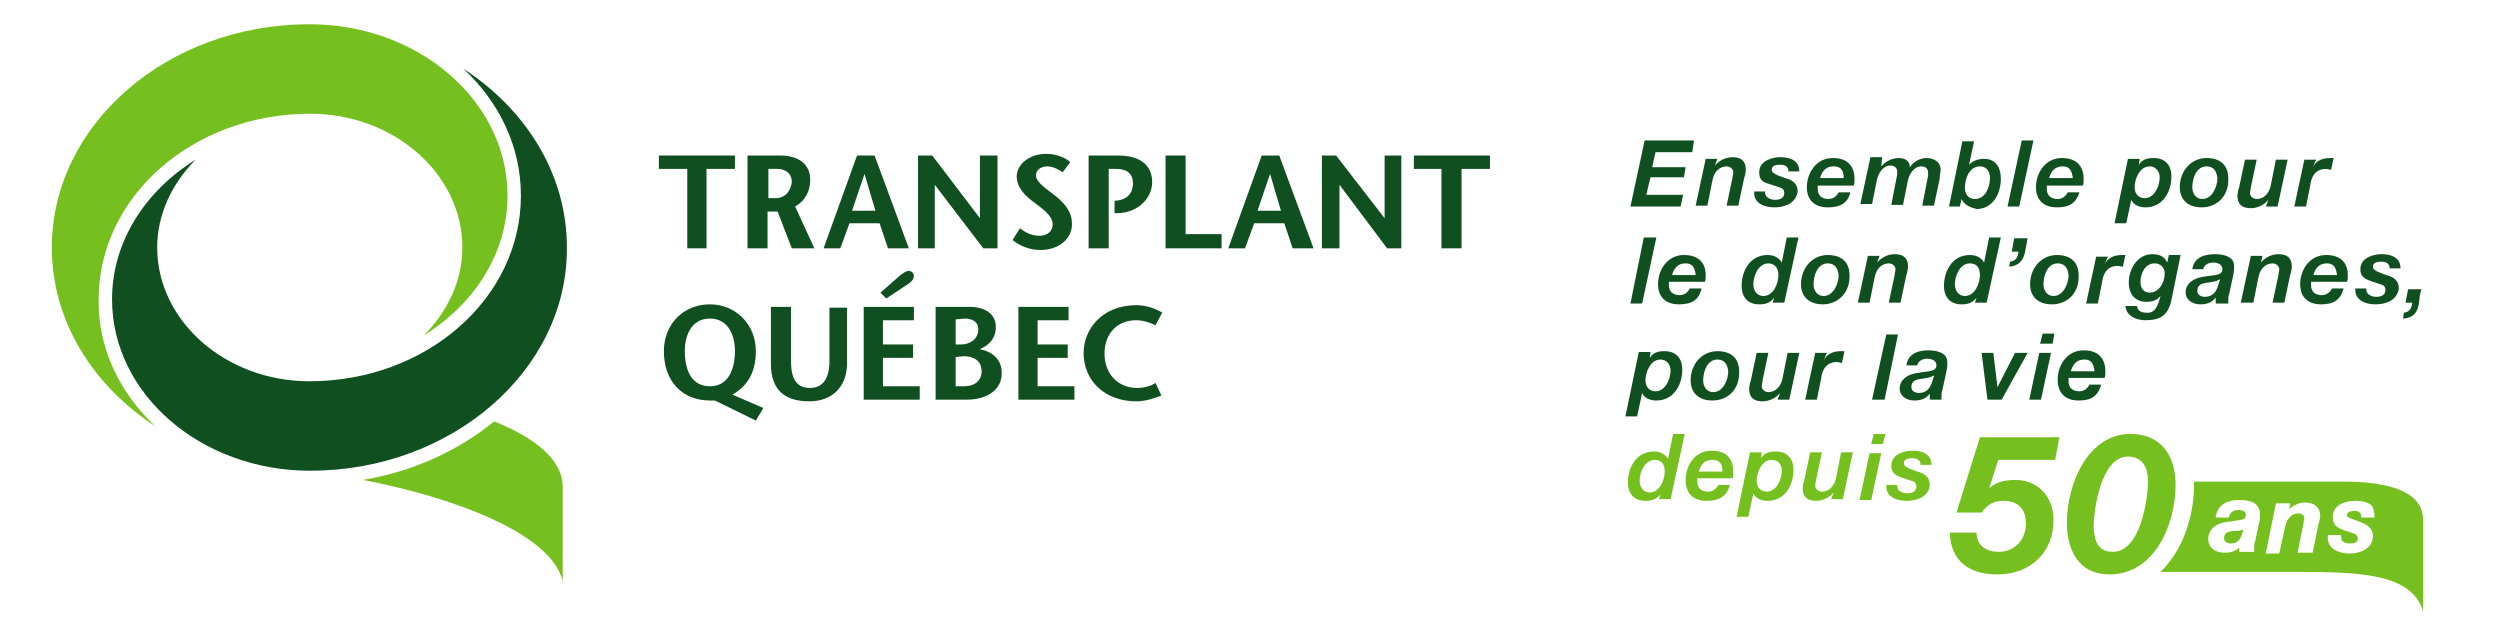 <?xml version="1.0" encoding="utf-8"?>
<!-- Generator: Adobe Illustrator 19.0.0, SVG Export Plug-In . SVG Version: 6.00 Build 0)  -->
<svg version="1.1" id="Layer_1" xmlns="http://www.w3.org/2000/svg" xmlns:xlink="http://www.w3.org/1999/xlink" x="0px" y="0px"
	 viewBox="64 62 299 76" style="enable-background:new 64 62 299 76;" xml:space="preserve">
<style type="text/css">
	.st0{fill:#75BF1E;}
	.st1{fill:#104F1F;}
	.st2{fill:none;}
</style>
<g>
	<g>
		<g>
			<path class="st0" d="M82.6,113c-7.5-4.9-12.4-12.6-12.4-21.4c0-14.7,13.8-26.7,30.8-26.7c13.1,0,23.7,9.2,23.7,20.5
				c0,6.9-4,13-10,16.7c2.8-2.8,4.6-6.5,4.6-10.5c0-8.8-8.2-16-18.2-16c-14,0-25.3,9.9-25.3,22.2C75.7,103.6,78.3,109,82.6,113
				L82.6,113z"/>
			<path class="st1" d="M101.1,118.3c-13.1,0-23.7-9.2-23.7-20.5c0-6.9,4-13,10-16.7c-2.8,2.8-4.6,6.5-4.6,10.5
				c0,8.8,8.2,16,18.2,16c14,0,25.3-9.9,25.3-22.2c0-5.9-2.6-11.2-6.9-15.2c7.5,4.9,12.4,12.6,12.4,21.4
				C131.9,106.3,118,118.3,101.1,118.3L101.1,118.3z"/>
			<path class="st0" d="M123.1,112.4c-4.3,3.5-9.7,6-15.7,7c10.5,2,22.5,6.3,23.9,12.1v-11.4C131.2,117,128.1,114.4,123.1,112.4z"/>
		</g>
		<g>
			<polygon class="st1" points="146.2,82.2 142.8,82.2 142.8,80.6 151.9,80.6 151.9,82.2 148.5,82.2 148.5,91.7 148.5,91.7 
				146.2,91.7 			"/>
			<polygon class="st1" points="238.8,82.2 238.8,91.7 238.8,91.7 236.4,91.7 236.4,82.2 233.1,82.2 233.1,80.6 242.2,80.6 
				242.2,82.2 			"/>
			<path class="st1" d="M159.1,86.7c1.2-0.7,1.8-1.8,1.8-3.2c0-1.8-1.3-2.9-3.6-2.9h-3.9v11.1h2.4v-4.4h1.2l1.7,4.4h2.7L159.1,86.7z
				 M156.7,85.7h-0.8v-3.5h1.1c0.5,0,1.7,0.2,1.7,1.6C158.6,84.5,158.2,85.7,156.7,85.7z"/>
			<path class="st1" d="M188.4,91.9c-1.2,0-2.5-0.5-3.3-1.2l0.9-1.4c0.6,0.5,1.4,0.9,2.3,0.9c0.8,0,1.6-0.4,1.6-1.4
				s-1.3-1.9-2.1-2.5c-1.1-0.8-2.2-1.8-2.2-3.2c0-1.5,1.6-2.7,3.5-2.7c1.3,0,2.4,0.5,2.9,1l-0.9,1.2c-0.3-0.2-1.1-0.7-1.8-0.7
				c-0.8,0-1.4,0.4-1.4,1.1c0,0.6,0.8,1.3,1.9,2.1c1.5,1.1,2.4,2.2,2.4,3.6C192.3,90.3,190.9,91.9,188.4,91.9L188.4,91.9z"/>
			<polygon class="st1" points="205.8,80.6 203.4,80.6 203.4,91.7 210.1,91.7 210.1,91.7 210.1,90 205.8,90 			"/>
			<path class="st1" d="M168.6,80.6h-2.1l-4,11.1h2l1.1-3h3.6l1,3h2.5L168.6,80.6z M165.9,87.2l1.5-4.4l1.3,4.4H165.9z"/>
			<path class="st1" d="M217,80.6h-2.1l-4,11.1h2l1.1-3h3.6l1,3h2.5L217,80.6z M214.4,87.2l1.5-4.4l1.3,4.4H214.4z"/>
			<polygon class="st1" points="223.8,80.6 222.1,80.6 222.1,91.7 224.2,91.7 224.2,84.1 229.9,91.7 231.6,91.7 231.6,91.7 
				231.6,80.6 229.6,80.6 229.6,88.1 			"/>
			<polygon class="st1" points="175.5,80.6 173.8,80.6 173.8,91.7 175.8,91.7 175.8,84.1 181.6,91.7 183.3,91.7 183.3,91.7 
				183.3,80.6 181.2,80.6 181.2,88.1 			"/>
			<path class="st1" d="M151.6,109.2c1.9-1.1,2.8-2.8,2.8-5.2c0-3.2-2.4-5.6-5.5-5.6c-3.2,0-5.5,2.4-5.5,5.6c0,3.6,2.2,5.9,5.5,5.9
				h0.6l4.9,2.4l0.9-1.5L151.6,109.2z M148.9,108.2c-2.7,0-3-2.9-3-4.2c0-1.9,0.8-3.9,3-3.9s3,2,3,3.9
				C151.9,105,151.7,108.2,148.9,108.2z"/>
			<path class="st1" d="M160.8,110c-3.1,0-4.6-1.5-4.6-4.5v-6.8h2.4v6.4c0,2.3,0.7,3.3,2.3,3.3c2.1,0,2.3-2.2,2.3-3.1v-6.5h2.1v6.9
				C165.2,108.3,163.5,110,160.8,110L160.8,110z"/>
			<path class="st1" d="M169.6,108.2h4.4v1.6l0,0h-6.7V98.7h6v1.6h-3.7v2.9h3.6v1.6h-3.6L169.6,108.2L169.6,108.2z M188.1,108.2h4.4
				v1.6l0,0h-6.7V98.7h6v1.6h-3.7v2.9h3.6v1.6h-3.6L188.1,108.2L188.1,108.2z M170,97.7l-0.7-0.7l2.4-2.1c0.3-0.2,0.6-0.5,1-0.5
				s0.6,0.4,0.6,0.6c0,0.4-0.3,0.7-0.6,0.9L170,97.7L170,97.7z"/>
			<path class="st1" d="M179.6,109.8h-3.7V98.7h4c2,0,3.2,0.9,3.2,2.4c0,1.6-1.1,2.3-1.8,2.6l-0.1,0.1h0.1c1.2,0.2,2.5,1.1,2.5,2.7
				C183.9,108.5,182.2,109.8,179.6,109.8L179.6,109.8z M178.3,104.7L178.3,104.7v3.5l0,0l0,0h1c1.3,0,2.1-0.7,2.1-1.8
				c0-1.6-1.5-1.8-2.1-1.8L178.3,104.7L178.3,104.7L178.3,104.7z M178.3,100.2L178.3,100.2v3l0,0l0,0h0.6c1.2,0,2.1-0.7,2.1-1.8
				c0-1.1-1-1.3-1.6-1.3L178.3,100.2L178.3,100.2L178.3,100.2z"/>
			<path class="st1" d="M199.9,110c-3.7,0-6.3-2.4-6.3-5.8c0-2.8,2.2-5.7,6.3-5.7c1.3,0,2.5,0.5,3.1,0.9l-0.8,1.5
				c-0.6-0.3-1.5-0.6-2.3-0.6c-2.3,0-3.8,1.6-3.8,4s1.6,4.1,3.9,4.1c0.8,0,1.6-0.2,2.2-0.6l0.7,1.5C202.2,109.6,201,110,199.9,110
				L199.9,110z"/>
			<path class="st1" d="M196.6,91.7h-2.4V80.6h3.5c2.6,0,4.1,1.1,4.1,3.2c0,1.8-1.6,3.7-4.3,3.7h-0.2V86h0.2c1-0.1,2-0.6,2-2.1
				c0-1.1-0.7-1.7-2-1.7h-0.9l0,0l0,0L196.6,91.7L196.6,91.7z"/>
		</g>
	</g>
</g>
<g>
	<path class="st1" d="M298.6,85.8l-0.2,0.9h-1.3l1.6-7.8h1.4l-0.6,2.8l0,0l0,0c0.5-0.5,1.1-0.7,1.8-0.7c1.3,0,2,0.9,2,2.4
		c0,1.8-1,3.6-2.9,3.6l0,0C299.6,86.8,298.9,86.5,298.6,85.8L298.6,85.8L298.6,85.8z M300.8,81.9c-1.3,0-1.8,1.5-1.8,2.6
		c0,0.8,0.5,1.3,1.2,1.3c1.3,0,1.8-1.5,1.8-2.5C302,82.4,301.5,81.9,300.8,81.9L300.8,81.9z"/>
	<path class="st1" d="M322.4,97.4L322.4,97.4L322.4,97.4c-0.5,0.6-1.1,0.7-1.7,0.7c-1.3,0-2.1-0.9-2.1-2.3c0-1.7,1.1-3.4,2.8-3.4
		c0.9,0,1.5,0.3,1.8,1l0,0l0,0l0.2-0.9h1.4l-1.1,5.4c-0.4,1.8-1.3,2.4-3.1,2.4l0,0c-1.1,0-2.3-0.5-2.4-1.7h1.4
		c0,0.2,0.1,0.4,0.2,0.5c0.2,0.2,0.5,0.3,0.9,0.3C321.8,99.5,322.1,98.5,322.4,97.4L322.4,97.4z M321.7,93.5c-1.2,0-1.7,1.3-1.7,2.2
		c0,0.8,0.4,1.3,1.1,1.3c1.1,0,1.8-1.2,1.8-2.3C322.9,94,322.4,93.5,321.7,93.5L321.7,93.5z"/>
</g>
<polygon class="st1" points="262,80.2 266.4,80.2 266.6,78.8 260.7,78.8 259,86.7 265,86.7 265,86.7 265.3,85.3 260.9,85.3 
	261.4,83.2 265.4,83.2 265.6,82 261.6,82 "/>
<path class="st1" d="M288.5,93.4L288.5,93.4c0.5-0.6,1.3-1,2.1-1c1.1,0,1.6,0.5,1.6,1.5c0,0.2-0.1,0.8-0.2,1l-0.7,3.3l0,0h-1.4
	l0.7-3.3c0-0.2,0.1-0.5,0.1-0.7c0-0.4-0.4-0.7-0.8-0.7c-0.8,0-1.5,0.6-1.7,1.7l-0.6,3h-1.4l1.2-5.6h1.4L288.5,93.4L288.5,93.4z"/>
<path class="st1" d="M334.4,93.4L334.4,93.4c0.5-0.6,1.3-1,2.1-1c1.1,0,1.6,0.5,1.6,1.5c0,0.2-0.1,0.8-0.2,1l-0.7,3.3l0,0h-1.4
	l0.7-3.3c0-0.2,0.1-0.5,0.1-0.7c0-0.4-0.4-0.7-0.8-0.7c-0.8,0-1.5,0.6-1.7,1.7l-0.6,3H332l1.2-5.6h1.4L334.4,93.4L334.4,93.4z"/>
<path class="st1" d="M269.1,81.8L269.1,81.8c0.5-0.6,1.3-1,2.1-1c1.1,0,1.6,0.5,1.6,1.5c0,0.2-0.1,0.8-0.2,1l-0.7,3.3l0,0h-1.4
	l0.7-3.3c0-0.2,0.1-0.5,0.1-0.7c0-0.4-0.4-0.7-0.8-0.7c-0.8,0-1.5,0.6-1.7,1.7l-0.6,3h-1.4L268,81h1.4L269.1,81.8L269.1,81.8z"/>
<path class="st1" d="M276.2,86.8c-1.2,0-2.4-0.5-2.4-1.7v-0.2h1.3V85c0,0.6,0.6,0.9,1.2,0.9c0.7,0,1.1-0.3,1.1-0.8s-0.3-0.6-0.6-0.7
	l-1.2-0.4c-0.8-0.2-1.2-0.5-1.2-1.4c0-1.4,1.6-1.8,2.5-1.8s1.5,0.2,1.9,0.6c0.3,0.3,0.4,0.7,0.4,1.1h-1.3c0-0.4-0.2-0.8-1-0.8
	c-0.7,0-1,0.2-1,0.6c0,0.3,0.3,0.5,0.8,0.7l0.8,0.3c0.8,0.2,1.5,0.6,1.5,1.6C278.8,86.3,277.5,86.8,276.2,86.8L276.2,86.8z"/>
<path class="st1" d="M282.6,86.8c-1.6,0-2.5-0.9-2.5-2.4c0-1.7,1.1-3.5,3.1-3.5c1.7,0,2.6,0.9,2.6,2.5c0,0.3,0,0.6-0.1,0.8h-4.2
	h-0.1v0.1c0,0.1,0,0.2,0,0.3c0,0.8,0.5,1.2,1.3,1.2c0.6,0,1-0.4,1.2-0.8h1.4C285,86.3,284.1,86.8,282.6,86.8L282.6,86.8z
	 M283.3,81.9c-0.8,0-1.3,0.4-1.6,1.3v0.1h0.1h2.6h0.1v-0.1C284.5,82.7,284.4,81.9,283.3,81.9L283.3,81.9z"/>
<path class="st1" d="M289,81.9L289,81.9L289,81.9c0.5-0.6,1.3-1,2.1-1c0.7,0,1.2,0.3,1.3,0.9V82l0.1-0.1c0.4-0.6,1.2-1,1.9-1
	c0.8,0,1.7,0.4,1.7,1.4c0,0.3-0.1,0.5-0.1,0.8c0,0.1,0,0.2,0,0.2l-0.7,3.3l0,0h-1.4l0.7-3.6v-0.1c0-0.1,0-0.2,0-0.3
	c0-0.4-0.3-0.7-0.8-0.7c-0.9,0-1.4,0.9-1.6,1.6l-0.6,3h-1.4l0.7-3.6v-0.1c0-0.1,0-0.2,0-0.3c0-0.4-0.3-0.7-0.8-0.7
	c-0.9,0-1.4,0.9-1.6,1.6l-0.6,3h-1.4l1.2-5.6h1.4L289,81.9z"/>
<polygon class="st1" points="305.5,86.7 304.1,86.7 305.8,78.8 307.2,78.8 "/>
<path class="st1" d="M310,86.8c-1.6,0-2.5-0.9-2.5-2.4c0-1.7,1.1-3.5,3.1-3.5c1.7,0,2.6,0.9,2.6,2.5c0,0.3,0,0.6-0.1,0.8h-4.2h-0.1
	v0.1c0,0.1,0,0.2,0,0.3c0,0.8,0.5,1.2,1.3,1.2c0.6,0,1-0.4,1.2-0.8h1.4C312.3,86.3,311.5,86.8,310,86.8L310,86.8z M310.7,81.9
	c-0.8,0-1.3,0.4-1.6,1.3v0.1h0.1h2.6h0.1v-0.1C311.8,82.7,311.7,81.9,310.7,81.9L310.7,81.9z"/>
<path class="st1" d="M327.3,86.8c-1.6,0-2.6-0.9-2.6-2.4c0-2,1.4-3.5,3.2-3.5c1.7,0,2.6,0.9,2.6,2.4
	C330.6,85.4,329.2,86.8,327.3,86.8L327.3,86.8z M327.9,81.9c-1.2,0-1.7,1.4-1.7,2.5c0,0.7,0.4,1.4,1.2,1.4c1.2,0,1.8-1.5,1.8-2.5
	C329.1,82.4,328.7,81.9,327.9,81.9L327.9,81.9z"/>
<path class="st1" d="M335.3,85.9L335.3,85.9L335.3,85.9c-0.5,0.6-1.3,1-2.1,1l0,0c-1.1,0-1.6-0.5-1.6-1.5c0-0.2,0.1-0.8,0.2-1
	l0.7-3.3h1.4l-0.7,3.3c0,0.2-0.1,0.5-0.1,0.7c0,0.4,0.4,0.7,0.8,0.7c0.8,0,1.5-0.6,1.7-1.7l0.6-3h1.4l-1.2,5.6H335L335.3,85.9z"/>
<path class="st1" d="M340.6,82L340.6,82L340.6,82c0.4-0.8,1.2-1.1,2.1-1.1c0.1,0,0.3,0,0.4,0l-0.3,1.4l0,0c-0.2,0-0.4-0.1-0.6-0.1
	c-1.4,0-1.8,1.1-1.9,2l-0.5,2.5l0,0h-1.4l1.2-5.6h1.4L340.6,82z"/>
<path class="st1" d="M261.3,104.8L261.3,104.8L261.3,104.8c0.5-0.8,1.4-0.8,1.8-0.8c1.3,0,2.1,0.8,2.1,2.2c0,1.8-1,3.7-3.1,3.7
	c-0.6,0-1.4-0.2-1.7-0.9l0,0l0,0l-0.6,2.8l0,0h-1.4l1.6-7.7h1.4L261.3,104.8z M262.6,105c-1.2,0-1.8,1.5-1.8,2.5
	c0,0.8,0.5,1.3,1.2,1.3c1.2,0,1.8-1.5,1.8-2.5C263.8,105.7,263.4,105,262.6,105L262.6,105z"/>
<path class="st0" d="M274.6,116.8L274.6,116.8L274.6,116.8c0.5-0.8,1.4-0.8,1.8-0.8c1.3,0,2.1,0.8,2.1,2.2c0,1.8-1,3.7-3.1,3.7
	c-0.6,0-1.4-0.2-1.7-0.9l0,0l0,0l-0.6,2.8l0,0h-1.4l1.6-7.7h1.4L274.6,116.8z M275.9,117c-1.2,0-1.8,1.5-1.8,2.5
	c0,0.8,0.5,1.3,1.2,1.3c1.2,0,1.8-1.5,1.8-2.5C277.1,117.7,276.8,117,275.9,117L275.9,117z"/>
<path class="st1" d="M319.8,81.7L319.8,81.7L319.8,81.7c0.5-0.8,1.4-0.8,1.8-0.8c1.3,0,2.1,0.8,2.1,2.2c0,1.8-1,3.7-3.1,3.7
	c-0.6,0-1.4-0.2-1.7-0.9l0,0l0,0l-0.6,2.8l0,0h-1.4l1.6-7.7h1.4L319.8,81.7z M321.1,81.9c-1.2,0-1.8,1.5-1.8,2.5
	c0,0.8,0.5,1.3,1.2,1.3c1.2,0,1.8-1.5,1.8-2.5C322.3,82.6,321.9,81.9,321.1,81.9L321.1,81.9z"/>
<path class="st1" d="M268.8,109.9c-1.6,0-2.6-0.9-2.6-2.4c0-2,1.4-3.5,3.2-3.5c1.7,0,2.6,0.9,2.6,2.4
	C272.1,108.5,270.7,109.9,268.8,109.9L268.8,109.9z M269.4,105c-1.2,0-1.7,1.4-1.7,2.5c0,0.7,0.4,1.4,1.2,1.4c1.2,0,1.8-1.5,1.8-2.5
	C270.6,105.5,270.2,105,269.4,105L269.4,105z"/>
<path class="st1" d="M276.9,109L276.9,109L276.9,109c-0.5,0.6-1.3,1-2.1,1l0,0c-1.1,0-1.6-0.5-1.6-1.5c0-0.2,0.1-0.8,0.2-1l0.7-3.3
	h1.4l-0.7,3.3c0,0.2-0.1,0.5-0.1,0.7c0,0.4,0.4,0.7,0.8,0.7c0.8,0,1.5-0.6,1.7-1.7l0.6-3h1.4l-1.2,5.6h-1.4L276.9,109z"/>
<path class="st0" d="M283.3,120.9L283.3,120.9L283.3,120.9c-0.5,0.6-1.3,1-2.1,1l0,0c-1.1,0-1.6-0.5-1.6-1.5c0-0.2,0.1-0.8,0.2-1
	l0.7-3.3h1.4l-0.7,3.3c0,0.2-0.1,0.5-0.1,0.7c0,0.4,0.4,0.7,0.8,0.7c0.8,0,1.5-0.6,1.7-1.7l0.6-3h1.4l-1.2,5.6H283L283.3,120.9z"/>
<path class="st1" d="M282.1,105.1L282.1,105.1L282.1,105.1c0.4-0.8,1.2-1.1,2.1-1.1c0.1,0,0.3,0,0.4,0l-0.3,1.4l0,0
	c-0.2,0-0.4-0.1-0.6-0.1c-1.4,0-1.8,1.1-1.9,2l-0.5,2.5l0,0h-1.4l1.2-5.6h1.4L282.1,105.1z"/>
<path class="st1" d="M315.7,93.6L315.7,93.6L315.7,93.6c0.4-0.8,1.2-1.1,2.1-1.1c0.1,0,0.3,0,0.4,0l-0.3,1.4l0,0
	c-0.2,0-0.4-0.1-0.6-0.1c-1.4,0-1.8,1.1-1.9,2l-0.5,2.5l0,0h-1.4l1.2-5.6h1.4L315.7,93.6z"/>
<polygon class="st1" points="260.4,98.3 259,98.3 260.6,90.4 262.1,90.4 "/>
<path class="st1" d="M264.8,98.4c-1.6,0-2.5-0.9-2.5-2.4c0-1.7,1.1-3.5,3.1-3.5c1.7,0,2.6,0.9,2.6,2.4c0,0.3,0,0.6-0.1,0.8h-4.2
	h-0.1v0.1c0,0.1,0,0.2,0,0.3c0,0.8,0.5,1.2,1.3,1.2c0.6,0,1-0.4,1.2-0.8h1.4C267.2,97.9,266.3,98.4,264.8,98.4L264.8,98.4z
	 M265.6,93.5c-0.8,0-1.3,0.4-1.6,1.3v0.1h0.1h2.6h0.1v-0.1C266.7,94.3,266.6,93.5,265.6,93.5L265.6,93.5z"/>
<path class="st1" d="M276.2,97.6L276.2,97.6L276.2,97.6c-0.6,0.8-1.4,0.8-1.8,0.8l0,0c-1.3,0-2.1-0.8-2.1-2.2c0-1.8,1-3.7,3.1-3.7
	c0.6,0,1.3,0.2,1.7,0.9l0,0l0,0l0.6-3h1.4l-1.7,7.8H276L276.2,97.6z M275.5,93.5c-1.2,0-1.8,1.5-1.8,2.5c0,0.7,0.4,1.4,1.2,1.4
	c1.2,0,1.8-1.5,1.8-2.5C276.7,94,276.2,93.5,275.5,93.5L275.5,93.5z"/>
<path class="st0" d="M262.6,121.1L262.6,121.1L262.6,121.1c-0.6,0.8-1.4,0.8-1.8,0.8l0,0c-1.3,0-2.1-0.8-2.1-2.2
	c0-1.8,1-3.7,3.1-3.7c0.6,0,1.3,0.2,1.7,0.9l0,0l0,0l0.6-3h1.4l-1.7,7.8h-1.4L262.6,121.1z M261.9,117c-1.2,0-1.8,1.5-1.8,2.5
	c0,0.7,0.4,1.4,1.2,1.4c1.2,0,1.8-1.5,1.8-2.5C263.1,117.5,262.7,117,261.9,117L261.9,117z"/>
<path class="st1" d="M300.4,97.6L300.4,97.6L300.4,97.6c-0.6,0.8-1.4,0.8-1.8,0.8l0,0c-1.3,0-2.1-0.8-2.1-2.2c0-1.8,1-3.7,3.1-3.7
	c0.6,0,1.3,0.2,1.7,0.9l0,0l0,0l0.6-3h1.4l-1.7,7.8h-1.4L300.4,97.6z M299.6,93.5c-1.2,0-1.8,1.5-1.8,2.5c0,0.7,0.4,1.4,1.2,1.4
	c1.2,0,1.8-1.5,1.8-2.5C300.8,94,300.4,93.5,299.6,93.5L299.6,93.5z"/>
<path class="st1" d="M282,98.4c-1.6,0-2.6-0.9-2.6-2.4c0-2,1.4-3.5,3.2-3.5c1.7,0,2.6,0.9,2.6,2.4C285.3,96.9,283.9,98.4,282,98.4
	L282,98.4z M282.6,93.5c-1.2,0-1.7,1.4-1.7,2.5c0,0.7,0.4,1.4,1.2,1.4c1.2,0,1.8-1.5,1.8-2.5C283.8,94,283.4,93.5,282.6,93.5
	L282.6,93.5z"/>
<path class="st1" d="M304.3,93.9l0.1-0.6c0.7-0.1,0.9-0.5,1-1.1v-0.1h-0.1h-0.7l0.3-1.6h1.6l-0.3,1.6
	C306,93.2,305.4,93.8,304.3,93.9L304.3,93.9z"/>
<path class="st1" d="M309.4,98.4c-1.6,0-2.6-0.9-2.6-2.4c0-2,1.4-3.5,3.2-3.5c1.7,0,2.6,0.9,2.6,2.4
	C312.7,96.9,311.4,98.4,309.4,98.4L309.4,98.4z M310.1,93.5c-1.2,0-1.7,1.4-1.7,2.5c0,0.7,0.4,1.4,1.2,1.4c1.2,0,1.8-1.5,1.8-2.5
	C311.3,94,310.9,93.5,310.1,93.5L310.1,93.5z"/>
<path class="st1" d="M327.2,98.4c-1.3,0-1.8-0.8-1.8-1.4c0-1,0.8-1.7,2.1-1.9c0.2,0,0.5-0.1,0.7-0.1c1-0.1,1.6-0.2,1.6-0.8
	c0-0.6-0.6-0.8-1.1-0.8c-0.6,0-1.1,0.3-1.2,0.8h-1.3c0.2-1.5,1.6-1.8,2.7-1.8c0.9,0,1.6,0.2,2,0.6c0.2,0.2,0.3,0.5,0.3,0.9
	c0,0.2,0,0.5-0.1,1l-0.5,2.3c-0.1,0.2-0.1,0.6-0.1,0.8c0,0.1,0,0.2,0,0.3H329v-0.5v-0.2l-0.1,0.1C328.5,98.2,327.9,98.4,327.2,98.4
	L327.2,98.4z M329.5,95.4l-0.2,0.1c-0.3,0.2-0.8,0.2-1.2,0.3H328c-0.6,0.1-1.2,0.2-1.2,1c0,0.5,0.5,0.7,0.9,0.7c1,0,1.4-0.7,1.6-1.4
	l0.2-0.6L329.5,95.4L329.5,95.4z"/>
<path class="st1" d="M341.6,98.4c-1.6,0-2.5-0.9-2.5-2.4c0-1.7,1.1-3.5,3.1-3.5c1.7,0,2.6,0.9,2.6,2.4c0,0.3,0,0.6-0.1,0.8h-4.2
	h-0.1v0.1c0,0.1,0,0.2,0,0.3c0,0.8,0.5,1.2,1.3,1.2c0.6,0,1-0.4,1.2-0.8h1.4C343.9,97.9,343.1,98.4,341.6,98.4L341.6,98.4z
	 M342.3,93.5c-0.8,0-1.3,0.4-1.6,1.3v0.1h0.1h2.6h0.1v-0.1C343.4,94.3,343.3,93.5,342.3,93.5L342.3,93.5z"/>
<path class="st1" d="M348.1,98.4c-1.2,0-2.4-0.5-2.4-1.7v-0.2h1.3v0.1c0,0.6,0.6,0.9,1.2,0.9c0.7,0,1.1-0.3,1.1-0.8
	s-0.3-0.6-0.6-0.7l-1.2-0.4c-0.8-0.3-1.2-0.6-1.2-1.4c0-1.4,1.6-1.8,2.5-1.8s1.5,0.2,1.9,0.6c0.3,0.3,0.4,0.7,0.4,1.1h-1.3
	c0-0.4-0.2-0.8-1-0.8c-0.7,0-1,0.2-1,0.6c0,0.3,0.3,0.5,0.8,0.7l0.8,0.3c0.8,0.2,1.5,0.6,1.5,1.6C350.7,97.9,349.4,98.4,348.1,98.4
	L348.1,98.4z"/>
<path class="st0" d="M292,121.9c-1.2,0-2.4-0.5-2.4-1.7V120h1.3v0.1c0,0.6,0.6,0.9,1.2,0.9c0.7,0,1.1-0.3,1.1-0.8s-0.3-0.6-0.6-0.7
	l-1.2-0.4c-0.8-0.3-1.2-0.6-1.2-1.4c0-1.4,1.6-1.8,2.5-1.8s1.5,0.2,1.9,0.6c0.3,0.3,0.4,0.7,0.4,1.1h-1.3c0-0.4-0.2-0.8-1-0.8
	c-0.7,0-1,0.2-1,0.6c0,0.3,0.3,0.5,0.8,0.7l0.8,0.3c0.8,0.2,1.5,0.6,1.5,1.6C294.7,121.4,293.3,121.9,292,121.9L292,121.9z"/>
<path class="st1" d="M351.4,100.1l0.1-0.7c0.7-0.1,0.9-0.5,1-1.1v-0.1h-0.1h-0.7l0.3-1.6h1.6c-0.1,0.2-0.1,0.5-0.2,0.8
	C353.3,98.8,353.1,100,351.4,100.1L351.4,100.1z"/>
<polygon class="st1" points="289.4,109.8 287.9,109.8 289.6,102 291,102 "/>
<path class="st1" d="M293,109.9c-1.3,0-1.8-0.8-1.8-1.4c0-1,0.8-1.7,2.1-1.9c0.3,0,0.5-0.1,0.7-0.1c1-0.1,1.6-0.2,1.6-0.8
	c0-0.6-0.6-0.8-1.1-0.8c-0.6,0-1.1,0.3-1.2,0.8H292c0.2-1.5,1.6-1.8,2.6-1.8c0.9,0,1.6,0.2,2,0.6c0.2,0.2,0.3,0.5,0.3,0.9
	c0,0.2,0,0.5-0.1,1l-0.5,2.3c-0.1,0.2-0.1,0.6-0.1,0.8c0,0.1,0,0.2,0,0.3h-1.4v-0.5v-0.2l-0.1,0.1
	C294.3,109.7,293.7,109.9,293,109.9L293,109.9z M295.3,106.9l-0.2,0.1c-0.3,0.2-0.8,0.2-1.2,0.3h-0.1c-0.6,0.1-1.2,0.2-1.2,1
	c0,0.5,0.5,0.7,0.9,0.7c1,0,1.4-0.7,1.6-1.4l0.2-0.6L295.3,106.9L295.3,106.9z"/>
<polygon class="st1" points="302.9,108.3 302.9,108.3 305,104.2 306.5,104.2 303.4,109.8 303.4,109.8 301.7,109.8 301,104.2 
	302.4,104.2 "/>
<path class="st1" d="M308.1,109.8h-1.4l1.2-5.6h1.4L308.1,109.8L308.1,109.8z M309.5,103.1H308l0.3-1.2h1.4L309.5,103.1L309.5,103.1
	z"/>
<path class="st0" d="M287.8,121.8h-1.4l1.2-5.6h1.4L287.8,121.8L287.8,121.8z M289.2,115.1h-1.4l0.3-1.2h1.4L289.2,115.1
	L289.2,115.1z"/>
<path class="st1" d="M312.6,109.9c-1.6,0-2.5-0.9-2.5-2.5c0-1.7,1.1-3.5,3.1-3.5c1.7,0,2.6,0.9,2.6,2.5c0,0.3,0,0.6-0.1,0.8h-4.2
	h-0.1v0.1c0,0.1,0,0.2,0,0.3c0,0.8,0.5,1.2,1.3,1.2c0.6,0,1-0.4,1.2-0.8h1.4C314.9,109.4,314.1,109.9,312.6,109.9L312.6,109.9z
	 M313.3,105c-0.8,0-1.3,0.4-1.6,1.3v0.1h0.1h2.6h0.1v-0.1C314.4,105.8,314.3,105,313.3,105L313.3,105z"/>
<path class="st0" d="M268.1,121.9c-1.6,0-2.5-0.9-2.5-2.5c0-1.7,1.1-3.5,3.1-3.5c1.7,0,2.6,0.9,2.6,2.5c0,0.3,0,0.6-0.1,0.8H267l0,0
	v0.1c0,0.1,0,0.2,0,0.3c0,0.8,0.5,1.2,1.3,1.2c0.6,0,1-0.4,1.2-0.8h1.4C270.5,121.4,269.6,121.9,268.1,121.9L268.1,121.9z
	 M268.8,117c-0.8,0-1.3,0.4-1.6,1.3v0.1h0.1h2.6h0.1v-0.1C270,117.8,269.9,117,268.8,117L268.8,117z"/>
<polygon class="st2" points="372,153.3 52,153.3 52,46.7 372,46.7 "/>
<g>
	<g>
		<path class="st0" d="M318.8,113.9c3.6,0,5.4,2.5,5.4,6.1c0,4.7-2.5,10.7-7.9,10.7c-3.7,0-5.1-2.9-5.1-6.2
			C311.2,119.9,313.7,113.9,318.8,113.9z M316.7,128c3.3,0,4.2-6.3,4.2-8.5c0-1.6-0.7-2.9-2.4-2.9c-3.2,0-4.1,6.3-4.1,8.5
			C314.5,126.7,314.9,128,316.7,128z"/>
	</g>
</g>
<path class="st0" d="M309.8,117H303l-1.1,3.4l0,0c0.7-0.6,1.5-1,3.2-1c2.4,0,4.5,1.8,4.5,4.8c0,4-2.9,6.5-6.7,6.5
	c-3.4,0-5.6-1.6-5.7-5h3.2c0,1.6,1.2,2.3,2.7,2.3c1.8,0,3.2-1.4,3.2-3.4c0-1.8-1-2.7-2.7-2.7c-1.1,0-1.9,0.4-2.6,1.4h-3l2.8-9h9.5
	L309.8,117z"/>
<g>
	<g>
		<g>
			<path class="st0" d="M331.1,125.5c-0.7,0.1-1.1,0.2-1.1,0.9c0,0.4,0.4,0.6,0.8,0.6c0.9,0,1.2-0.6,1.4-1.3l0.1-0.4
				C332,125.5,331.6,125.5,331.1,125.5L331.1,125.5z"/>
			<path class="st0" d="M344.2,119.6h-17.8c0.1,3.6-1.1,8-4,10.8h14.2c8.6,0,15.7-0.2,17.2,4.7v-10.9
				C353.8,120.4,348.8,119.6,344.2,119.6z M334.2,124.5l-0.5,2.3c-0.1,0.2-0.1,0.5-0.1,0.8c0,0.1,0,0.2,0,0.3v0.1h-1.8v-0.5
				c-0.4,0.4-1,0.6-1.7,0.6c-1.4,0-2-0.8-2-1.6c0-1.1,0.8-1.9,2.3-2.1c0.2,0,0.5,0,0.7-0.1c1.1-0.1,1.5-0.2,1.5-0.7
				c0-0.6-0.7-0.6-0.9-0.6c-0.6,0-1,0.3-1.1,0.8v0.1H329v-0.1c0.2-1.3,1.2-2,2.8-2c1,0,1.7,0.2,2.1,0.6c0.2,0.3,0.4,0.6,0.4,1
				C334.3,123.8,334.3,124.1,334.2,124.5z M341.3,124.6l-0.7,3.5h-1.8l0.7-3.5c0-0.2,0.1-0.5,0.1-0.7c0-0.3-0.4-0.5-0.7-0.5
				c-1.1,0-1.5,1.1-1.6,1.6l-0.7,3.2H335v-0.1l1.2-5.9h1.7l-0.1,0.7c0.5-0.5,1.2-0.8,1.9-0.8c1.1,0,1.8,0.6,1.8,1.6
				C341.5,123.8,341.4,124.4,341.3,124.6z M348,123.9h-1.6v-0.1c0-0.5-0.3-0.7-0.8-0.7c-0.4,0-0.9,0.1-0.9,0.5
				c0,0.2,0.1,0.3,0.7,0.5l0.8,0.3c0.8,0.3,1.6,0.7,1.6,1.7c0,1.5-1.5,2.1-2.8,2.1c-1.2,0-2.6-0.5-2.6-1.9V126h1.6v0.3
				c0,0.5,0.5,0.7,1.1,0.7c0.2,0,0.9,0,0.9-0.6c0-0.3-0.2-0.5-0.5-0.6l-1.2-0.4c-0.8-0.3-1.3-0.6-1.3-1.6c0-1.3,1.3-1.9,2.7-1.9
				c0.9,0,1.6,0.2,2,0.6C347.9,122.9,348,123.3,348,123.9L348,123.9z"/>
		</g>
	</g>
</g>
</svg>
